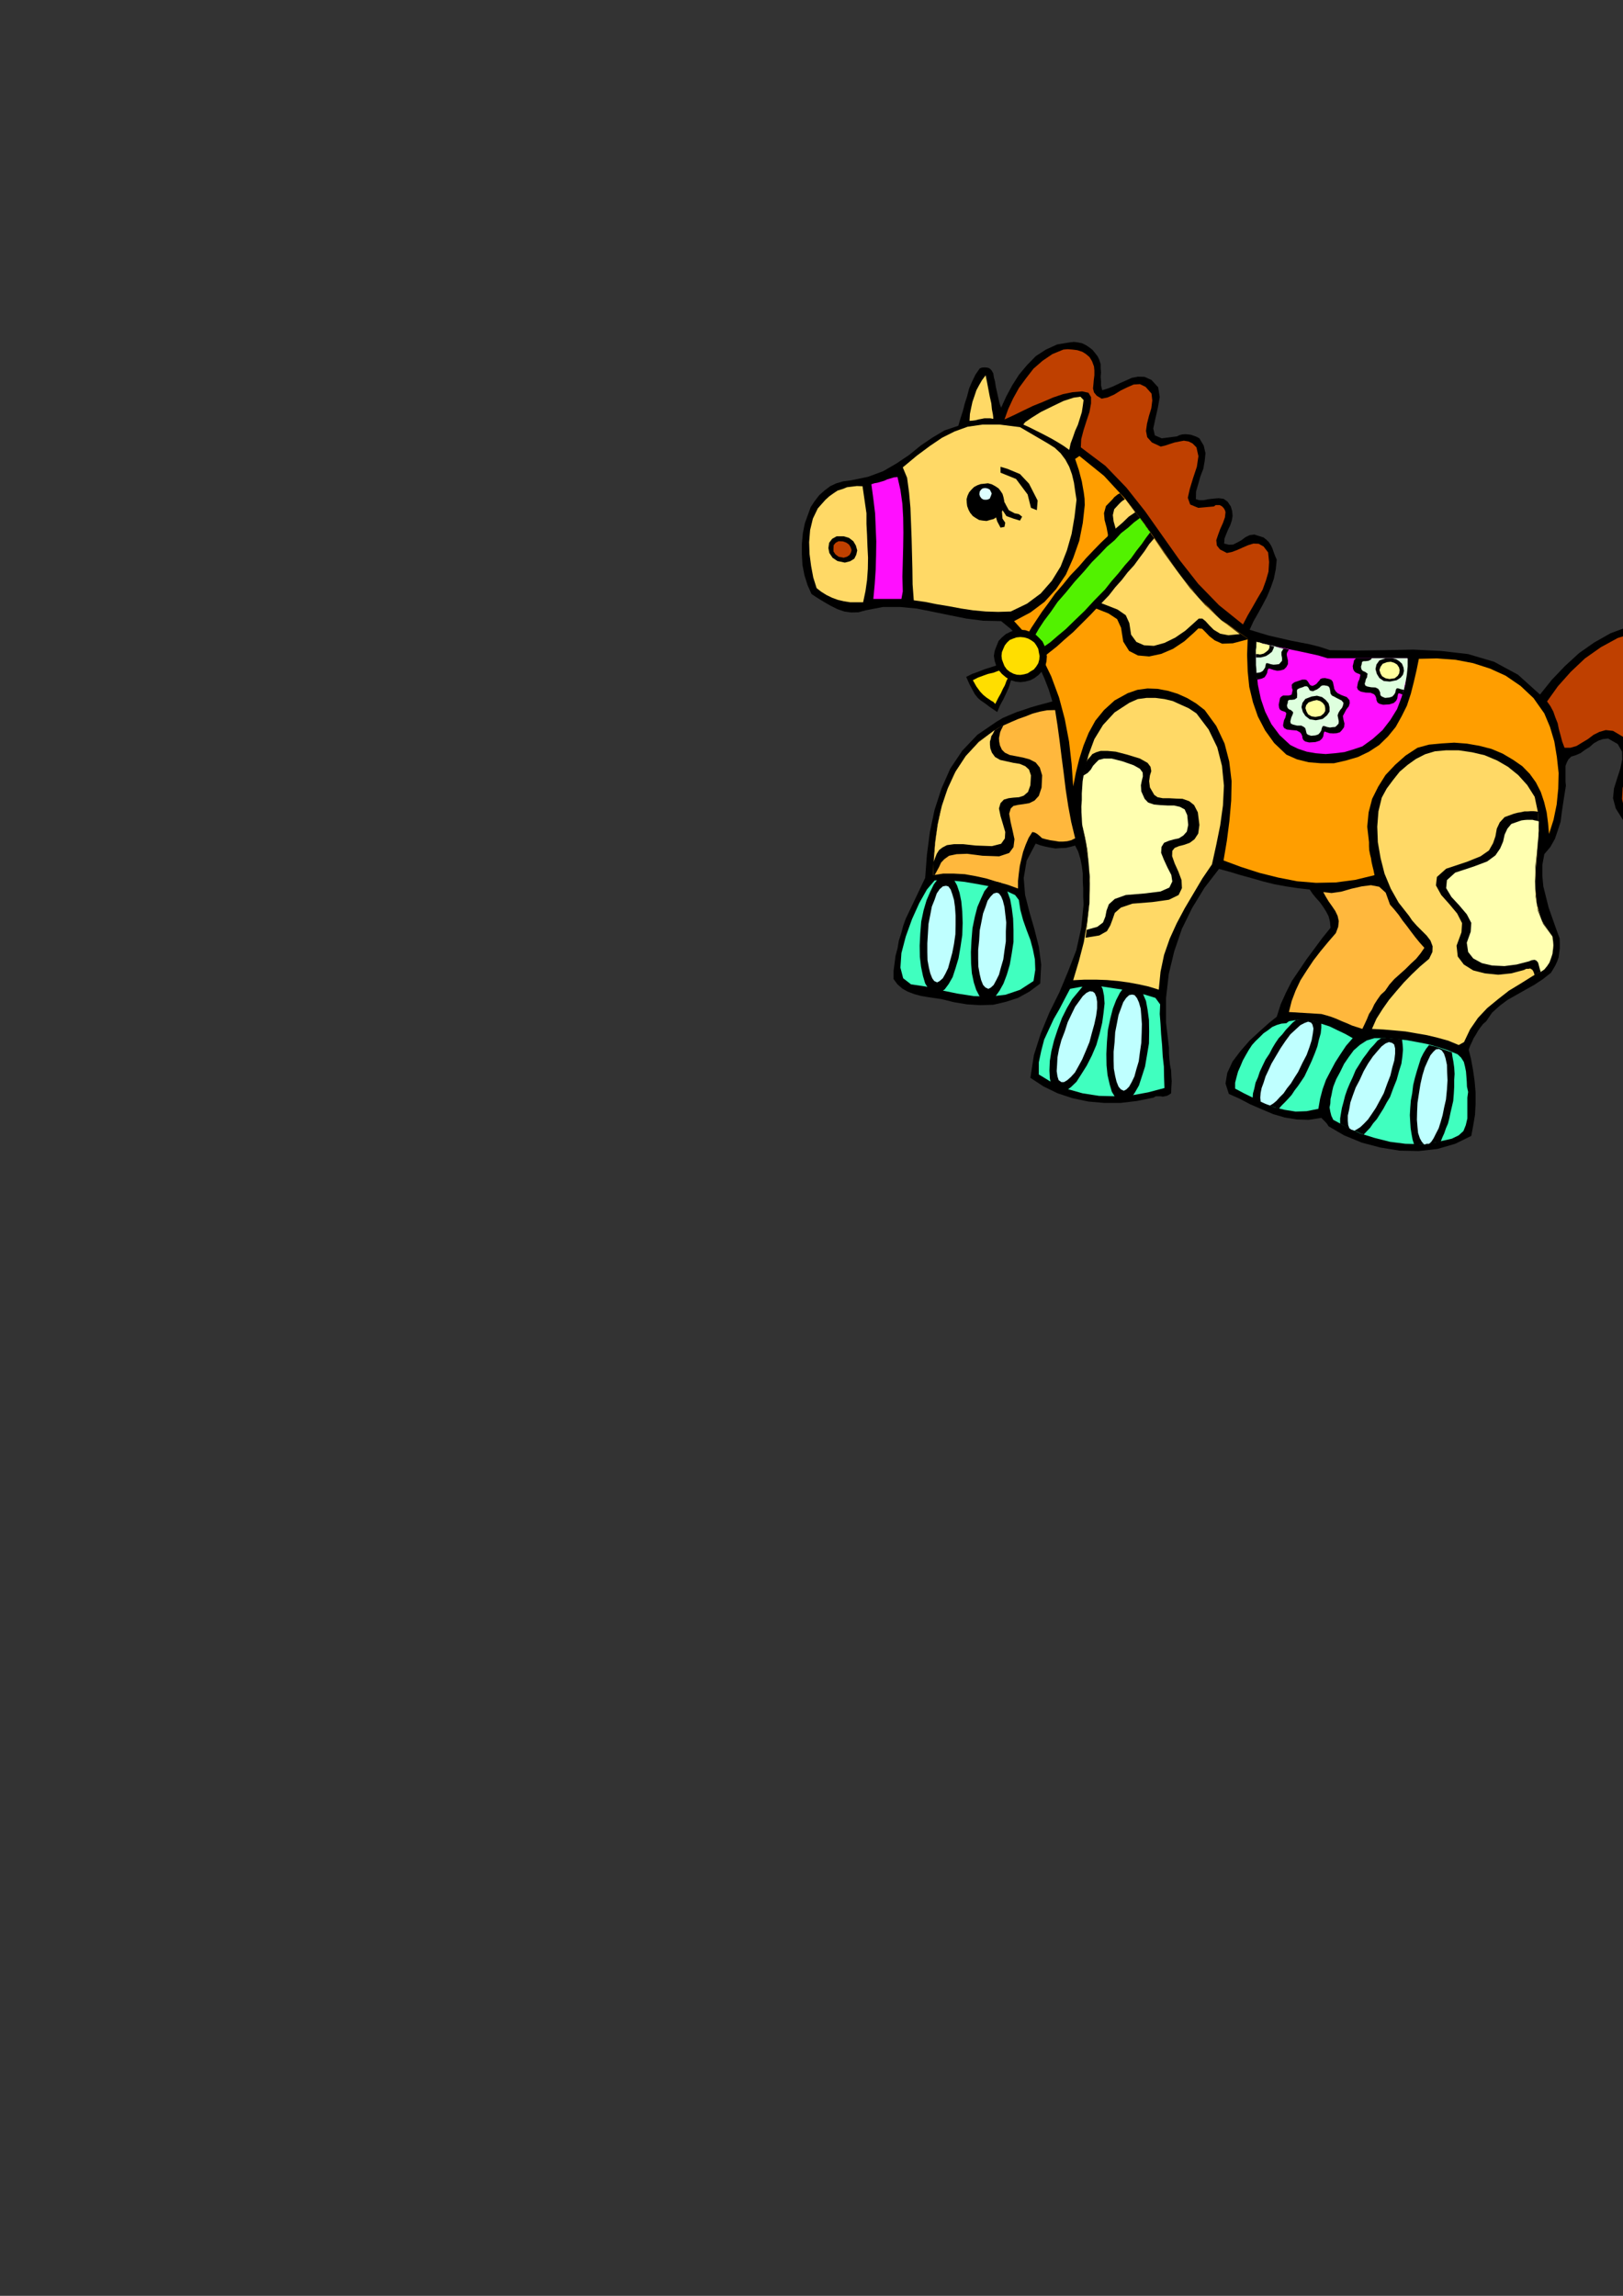 <?xml version="1.0" encoding="utf-8"?>
<!-- Created by UniConvertor 2.0rc4 (https://sk1project.net/) -->
<svg xmlns="http://www.w3.org/2000/svg" height="841.89pt" viewBox="0 0 595.276 841.89" width="595.276pt" version="1.1" xmlns:xlink="http://www.w3.org/1999/xlink" id="0731ca21-f60e-11ea-a95d-dcc15c148e23">

<rect x="0" y="0" width="595.276" height="841.89" fill="#333333" stroke="none"/>

<g>
	<path style="fill:#000000;" d="M 402.614,130.713 L 403.19,131.937 403.694,133.521 403.694,134.961 403.838,136.617 403.694,138.201 403.838,139.785 403.838,141.369 404.27,143.097 406.358,142.449 408.518,141.585 410.75,140.505 412.91,139.569 415.07,138.561 417.374,138.129 419.822,138.201 422.342,139.353 424.79,142.017 425.366,145.617 424.646,149.649 423.71,153.753 422.99,157.137 423.566,159.657 426.086,160.737 431.702,160.017 432.566,159.585 433.646,159.297 434.726,159.225 435.806,159.297 436.814,159.441 437.894,159.801 438.83,160.161 439.91,160.737 441.494,163.401 442.142,166.209 441.854,169.017 441.35,171.897 440.27,174.705 439.478,177.513 438.686,180.249 438.614,183.057 439.838,183.417 441.494,183.417 443.294,183.057 445.238,182.841 446.966,182.697 448.766,182.913 450.206,183.921 451.43,185.721 451.934,187.449 452.078,189.249 451.79,190.905 451.214,192.633 450.494,194.073 449.774,195.801 449.126,197.457 448.982,199.329 450.71,199.761 452.294,199.689 453.734,198.969 455.318,198.105 456.758,197.025 458.342,196.233 460.07,196.017 462.086,196.665 463.454,197.097 464.534,197.961 465.398,198.825 466.19,200.049 466.694,201.129 467.198,202.569 467.702,203.937 468.278,205.233 467.918,208.761 467.198,212.289 466.118,215.385 464.75,218.697 463.166,221.721 461.51,224.745 459.782,227.769 458.342,230.937 461.87,232.017 465.47,233.097 469.286,233.961 473.03,234.825 476.63,235.545 480.374,236.265 484.046,237.201 487.79,238.425 497.726,238.569 508.022,238.425 518.318,238.209 528.614,238.713 538.478,239.865 547.982,242.673 556.766,247.425 564.83,254.697 569.222,249.225 573.974,244.257 579.158,239.505 584.702,235.617 590.678,232.233 597.086,229.857 603.782,228.489 610.91,228.273 614.87,228.777 618.902,229.857 622.79,231.513 626.534,233.745 629.774,236.265 632.942,239.289 635.534,242.673 637.838,246.561 643.382,259.017 646.55,272.265 647.486,285.945 646.622,299.841 643.742,313.449 639.35,326.769 633.806,339.225 627.11,350.745 626.534,351.105 626.03,351.609 625.31,351.825 624.734,352.185 624.014,352.185 623.294,352.329 622.502,352.185 621.926,352.113 620.198,350.025 620.99,341.169 619.622,333.537 616.382,326.769 612.134,320.577 606.878,314.673 601.55,308.841 596.582,302.793 592.622,296.457 591.614,292.713 591.974,289.113 593.126,285.441 594.278,281.913 594.998,278.529 594.926,275.649 593.342,272.841 589.814,270.825 587.87,271.041 586.214,271.617 584.486,272.625 583.046,273.921 581.318,275.001 579.734,276.153 577.934,276.945 576.278,277.449 575.27,278.457 574.694,279.537 574.19,280.833 574.19,282.273 574.19,283.785 574.19,285.225 574.19,286.665 574.334,288.105 573.83,291.273 573.326,294.513 572.822,297.897 572.39,301.353 571.382,304.449 570.302,307.617 568.646,310.569 566.414,313.233 565.694,317.193 565.694,321.225 566.054,325.041 567.062,329.073 567.998,332.817 569.366,336.705 570.662,340.377 572.03,344.121 572.102,345.921 572.102,347.721 571.886,349.305 571.67,351.033 571.166,352.473 570.518,353.913 569.726,355.281 568.862,356.721 565.838,359.097 562.67,361.185 559.43,362.985 556.262,364.785 552.95,366.657 550.07,368.817 547.262,371.337 545.102,374.505 543.878,375.585 542.942,376.809 542.078,378.033 541.358,379.329 540.494,380.697 539.918,381.993 539.198,383.505 538.694,384.945 539.558,388.473 540.278,392.433 540.854,396.465 541.214,400.713 541.214,404.673 540.998,408.777 540.35,412.665 539.63,416.553 533.726,419.433 527.318,421.305 520.406,422.097 513.35,421.953 506.222,420.801 499.454,419.001 492.974,416.337 487.286,413.025 486.71,412.089 486.062,411.369 485.342,410.649 484.622,409.929 480.014,410.649 475.55,410.505 471.158,409.785 466.982,408.561 462.734,406.761 458.558,404.961 454.598,402.873 450.71,401.145 449.486,397.329 450.134,393.441 452.078,389.265 454.958,385.449 458.342,381.561 462.014,378.177 465.398,375.153 468.278,372.849 469.718,368.313 471.662,363.993 473.822,359.745 476.558,355.713 479.222,351.753 482.102,347.865 484.982,343.977 488.006,340.233 487.79,337.929 487.286,335.985 486.35,334.185 485.342,332.601 484.046,330.801 482.678,329.289 481.382,327.705 480.374,326.193 475.91,325.689 471.662,325.041 467.342,324.249 463.31,323.241 459.062,322.017 455.102,320.937 451.07,319.713 447.11,318.633 441.782,325.545 437.246,332.961 433.502,340.593 430.694,348.801 428.678,357.153 427.67,366.009 427.67,375.009 428.75,384.225 428.75,386.241 428.894,388.329 429.11,390.417 429.542,392.577 429.614,394.521 429.758,396.537 429.614,398.769 429.542,400.929 428.678,401.505 427.958,401.865 427.238,402.009 426.446,402.153 425.654,402.009 424.79,402.009 423.926,402.009 423.062,402.513 417.014,403.737 410.966,404.457 405.062,404.457 399.23,403.953 393.398,402.729 387.926,400.929 382.742,398.409 377.918,395.241 379.214,386.889 381.734,378.969 384.902,371.265 388.574,363.849 391.814,356.073 394.766,348.441 396.566,340.233 397.43,331.737 397.286,328.857 397.286,325.905 397.142,323.169 397.142,320.361 396.782,317.553 396.278,315.033 395.486,312.369 394.334,310.065 392.534,310.569 390.878,310.929 388.934,311.001 387.134,311.145 385.046,310.785 383.246,310.425 381.374,309.921 379.862,309.345 376.55,315.609 375.47,321.945 375.974,328.137 377.558,334.401 379.358,340.593 381.014,347.145 381.878,353.697 381.518,360.681 377.558,363.633 373.382,365.937 368.918,367.377 364.31,368.457 359.486,368.601 354.734,368.313 349.91,367.521 345.302,366.369 342.782,366.009 340.334,365.649 337.814,365.217 335.366,364.569 332.918,363.633 330.974,362.553 329.174,360.969 327.734,359.025 327.734,356.073 328.094,353.337 328.454,350.529 329.174,347.865 329.678,344.913 330.542,342.249 331.262,339.513 332.198,336.921 339.326,321.945 339.974,313.449 341.054,305.097 342.782,296.961 345.302,289.185 348.542,281.841 352.934,275.289 358.478,269.457 365.534,264.633 367.838,263.265 370.358,262.185 372.95,261.105 375.614,260.241 378.134,259.377 380.654,258.657 383.318,257.937 385.982,257.217 384.686,252.969 383.102,248.865 381.302,244.833 379.07,241.017 376.55,237.201 373.742,233.817 370.646,230.577 367.19,227.769 360.566,227.625 354.374,226.833 348.326,225.609 342.35,224.385 336.23,223.161 330.182,222.585 323.846,222.585 317.51,223.809 314.846,224.529 312.182,224.601 309.662,224.241 307.142,223.377 304.55,222.081 302.174,220.713 299.726,219.201 297.638,217.833 296.198,214.593 295.046,210.921 294.326,207.177 294.11,203.433 294.11,199.401 294.47,195.513 295.19,191.913 296.414,188.529 297.35,185.937 298.79,183.777 300.446,181.617 302.39,179.889 304.478,178.305 306.782,177.225 309.302,176.505 312.11,176.145 318.374,174.849 323.99,172.761 328.814,169.953 333.422,166.857 337.67,163.401 341.918,160.521 346.382,157.857 351.494,156.129 352.286,153.393 353.15,150.729 353.87,147.921 354.734,145.257 355.454,142.449 356.534,139.929 357.758,137.409 359.342,135.105 360.062,134.817 360.782,134.745 361.43,134.745 362.15,134.817 362.654,134.961 363.23,135.321 363.734,135.897 364.31,136.905 364.526,138.345 364.958,139.929 365.174,141.513 365.534,143.169 365.894,144.753 366.254,146.337 366.614,147.921 367.19,149.505 369.062,145.401 371.222,141.369 373.742,137.409 376.694,133.881 379.934,130.569 383.606,128.193 387.71,126.321 392.462,125.529 393.974,125.385 395.558,125.601 396.926,125.889 398.366,126.609 399.446,127.329 400.67,128.265 401.606,129.417 402.614,130.713 Z" />
	<path style="fill:#bf4000;" d="M 401.246,134.385 L 401.39,135.825 401.39,137.625 401.174,139.353 401.03,141.009 400.886,142.449 401.246,143.889 402.254,145.113 404.054,146.193 406.214,145.761 408.662,144.681 411.11,143.169 413.486,142.017 415.79,141.009 418.094,140.865 420.182,141.873 422.342,144.321 422.63,146.841 422.27,149.721 421.406,152.529 420.686,155.409 420.326,158.001 420.758,160.305 422.486,162.249 425.726,163.761 427.31,163.401 429.038,162.825 430.838,162.249 432.638,161.889 434.222,161.601 435.95,161.889 437.39,162.609 438.83,164.049 439.55,167.289 438.974,171.177 437.606,175.281 436.382,179.313 435.662,182.553 436.526,185.001 439.478,186.225 445.238,185.721 445.886,185.217 446.606,185.217 447.326,185.217 448.046,185.577 448.406,185.865 448.91,186.441 449.27,187.089 449.486,187.809 449.27,189.753 448.55,191.769 447.542,194.001 446.75,196.161 446.102,198.105 446.318,200.049 447.47,201.489 449.99,202.785 451.79,202.425 453.734,201.705 455.822,200.769 457.838,199.905 459.71,199.329 461.654,199.401 463.454,200.409 465.11,202.569 465.47,206.097 465.254,209.625 464.318,212.865 463.094,216.249 461.222,219.417 459.422,222.585 457.622,225.681 455.894,228.993 447.11,221.937 439.478,214.089 432.638,205.377 426.374,196.521 419.966,187.449 413.126,178.809 405.422,170.817 396.422,164.049 396.566,161.025 397.43,157.713 398.51,154.329 399.59,151.089 400.166,147.921 400.166,145.617 399.23,144.033 396.926,143.529 393.398,143.817 389.87,144.537 386.27,145.761 382.598,147.345 378.854,148.857 375.254,150.585 371.726,152.313 368.414,153.825 369.782,150.009 371.582,146.121 373.742,142.233 376.334,138.705 379.07,135.177 382.382,132.297 385.982,129.849 390.014,128.193 391.598,128.049 393.398,128.193 395.126,128.409 396.926,128.985 398.222,129.777 399.59,130.929 400.526,132.441 401.246,134.385 Z" />
	<path style="fill:#ffd966;" d="M 355.598,154.329 L 355.742,151.809 356.174,149.649 356.678,147.345 357.398,145.257 358.118,143.097 359.126,141.225 360.206,139.353 361.502,137.625 362.006,140.073 362.51,142.737 363.014,145.401 363.59,147.921 363.806,150.081 364.166,151.953 364.31,153.105 364.31,153.609 363.23,153.393 362.15,153.393 361.07,153.393 359.99,153.609 358.838,153.825 357.758,154.113 356.678,154.257 355.598,154.329 Z" />
	<path style="fill:#ffd966;" d="M 392.174,164.985 L 390.158,163.545 388.07,162.249 385.982,161.025 383.966,159.945 381.734,158.793 379.574,157.713 377.414,156.633 375.326,155.697 375.974,154.833 378.278,153.249 381.734,151.089 385.982,149.001 390.014,147.057 393.758,145.833 396.278,145.473 397.43,146.697 397.142,148.857 396.782,151.161 396.062,153.465 395.342,155.769 394.334,158.001 393.542,160.305 392.678,162.609 392.174,164.985 Z" />
	<path style="fill:#ffd966;" d="M 384.326,162.609 L 386.846,164.193 389.006,166.209 390.734,168.513 392.174,171.177 393.182,173.985 393.902,177.009 394.334,180.033 394.838,183.273 394.118,189.465 393.038,195.801 391.31,201.849 389.006,207.753 385.766,213.009 381.734,217.617 376.694,221.361 370.718,224.241 366.11,224.385 361.502,224.241 356.894,223.809 352.574,223.161 347.966,222.297 343.574,221.577 339.254,220.713 335.15,220.137 334.718,214.305 334.646,208.761 334.502,203.073 334.358,197.457 334.142,191.769 333.926,186.225 333.422,180.609 332.702,175.209 331.118,171.393 336.302,167.073 341.054,163.545 345.518,160.521 350.126,158.217 354.878,156.489 360.35,155.697 366.614,155.697 374.102,156.633 384.326,162.609 Z" />
	<path style="fill:#ff9e00;" d="M 457.622,234.177 L 457.406,240.153 457.622,246.201 458.198,251.889 459.566,257.577 461.366,262.761 464.03,267.873 467.342,272.481 471.806,276.729 475.694,278.457 480.014,279.537 484.55,279.897 489.23,279.897 493.694,278.889 498.086,277.593 502.118,275.649 505.862,273.201 509.102,270.033 511.91,266.577 514.07,262.689 516.014,258.801 517.454,254.409 518.534,250.161 519.542,245.841 520.406,241.593 527.03,241.449 533.87,241.953 540.278,243.177 546.542,245.193 552.23,247.785 557.702,251.529 562.454,255.993 566.414,261.609 568.502,266.577 570.086,271.905 571.022,277.593 571.67,283.497 571.526,289.185 570.95,295.017 569.798,300.633 568.142,305.817 567.782,301.785 567.278,297.897 566.342,294.081 565.118,290.409 563.318,286.881 561.086,283.785 558.35,280.977 555.038,278.673 551.15,276.369 547.046,274.641 542.582,273.489 538.046,272.697 533.366,272.337 528.758,272.625 524.15,273.057 519.902,274.209 515.51,277.089 511.694,280.473 508.166,284.217 505.502,288.465 503.27,292.929 501.974,297.897 501.47,303.153 502.118,308.841 502.118,310.281 502.19,311.721 502.478,313.233 502.838,314.673 503.054,316.113 503.414,317.697 503.774,319.137 504.134,320.937 497.006,322.665 489.878,323.601 482.678,323.745 475.766,323.169 468.782,321.801 461.87,320.073 455.174,317.913 448.766,315.537 449.99,308.265 450.926,300.993 451.574,293.577 451.718,286.449 450.854,279.249 449.126,272.625 446.102,266.217 441.854,260.385 438.686,257.937 435.446,255.993 431.918,254.409 428.39,253.329 424.574,252.609 420.902,252.465 417.158,252.969 413.63,254.193 408.806,256.857 404.918,260.385 401.75,264.273 399.302,268.737 397.43,273.345 395.846,278.313 394.622,283.281 393.614,288.393 393.038,280.113 392.102,271.905 390.518,263.625 388.43,255.777 385.55,248.001 382.022,240.729 377.414,233.817 371.942,227.769 377.918,224.601 383.102,220.713 387.35,216.033 390.95,210.705 393.614,204.657 395.846,198.321 397.142,191.769 397.862,185.217 397.79,182.841 397.502,180.609 397.142,178.593 396.782,176.505 396.206,174.345 395.702,172.401 394.982,170.241 394.334,168.297 395.918,167.217 404.918,174.489 412.694,182.913 419.606,191.913 426.23,201.345 432.638,210.561 439.91,219.417 447.902,227.265 457.622,234.177 Z" />
	<path style="fill:#000000;" d="M 410.75,180.897 L 410.03,181.257 409.382,181.761 408.662,182.337 408.086,183.057 405.638,185.577 404.918,188.169 405.134,190.689 405.854,193.353 406.358,196.017 406.142,199.185 404.558,202.569 401.03,206.601 395.342,212.361 393.614,216.609 394.838,219.561 398.222,221.721 402.398,223.305 406.574,224.961 409.742,227.049 411.182,230.217 411.974,235.257 414.134,238.713 417.374,240.369 421.478,240.729 425.87,239.793 430.262,237.921 434.366,235.185 437.894,232.017 439.55,230.433 440.918,230.577 441.998,231.657 443.582,233.313 445.526,234.825 448.262,236.049 452.15,235.905 457.622,234.465 457.622,234.321 457.622,234.177 449.846,228.849 443.222,222.945 437.174,216.249 431.846,209.337 426.59,202.065 421.478,194.793 416.294,187.665 410.75,180.897 Z" />
	<path style="fill:#ffd966;" d="M 412.694,183.057 L 412.046,183.417 411.542,183.777 411.11,184.137 410.462,184.785 408.662,186.729 408.158,188.889 408.446,191.193 409.166,193.713 409.382,196.377 409.022,199.545 407.366,202.929 404.054,206.817 398.942,212.145 397.502,216.033 398.87,218.553 402.038,220.497 405.854,221.937 409.886,223.521 412.91,225.609 414.206,228.489 414.854,232.737 416.798,235.401 419.606,236.625 423.206,236.841 427.094,235.761 431.054,233.817 434.726,231.297 438.11,228.273 439.694,226.833 440.99,226.833 442.142,227.769 443.582,229.353 445.166,230.937 447.542,232.377 450.566,232.953 454.742,232.521 447.902,227.409 441.998,221.865 436.526,215.745 431.702,209.337 426.878,202.713 422.342,196.017 417.518,189.393 412.694,183.057 Z" />
	<path style="fill:#000000;" d="M 416.438,187.809 L 413.99,189.465 411.686,191.697 409.166,193.857 406.574,196.377 403.838,198.969 401.174,201.705 398.366,204.657 395.702,207.753 392.534,211.065 389.798,214.449 386.99,217.689 384.542,221.145 382.238,224.241 380.222,227.265 378.278,230.217 376.694,232.953 377.414,233.961 378.134,234.897 378.854,235.905 379.718,236.985 380.294,238.065 381.014,239.145 381.662,240.225 382.238,241.377 384.83,239.289 387.566,237.129 390.518,234.465 393.614,231.801 396.782,228.633 400.094,225.321 403.334,221.865 406.718,218.337 409.022,215.385 411.47,212.649 413.63,209.841 415.934,207.321 417.878,204.657 419.822,202.065 421.478,199.545 423.35,197.385 422.342,196.017 421.622,194.793 420.686,193.569 419.966,192.417 418.958,191.193 418.094,189.969 417.302,188.889 416.438,187.809 Z" />
	<path style="fill:#52f200;" d="M 418.094,189.969 L 415.934,191.553 413.774,193.497 411.182,195.513 408.806,198.105 405.998,200.481 403.19,203.433 400.454,206.169 397.646,209.481 394.118,213.369 390.95,217.257 387.926,220.713 385.406,224.385 382.958,227.625 381.014,230.577 379.574,233.097 378.638,235.401 379.07,236.121 379.718,236.841 380.222,237.705 380.798,238.713 382.598,237.345 385.19,235.545 387.854,233.241 390.95,230.649 394.118,227.553 397.79,224.025 401.39,220.137 405.278,216.177 407.726,213.081 410.246,210.201 412.55,207.321 414.854,204.729 416.798,201.993 418.742,199.545 420.326,197.241 421.91,195.153 421.262,194.433 420.902,193.857 420.326,193.137 419.966,192.489 418.958,191.193 418.094,189.969 Z" />
	<path style="fill:#ff0fff;" d="M 329.174,174.921 L 330.254,179.673 330.974,184.785 331.262,189.825 331.334,195.297 331.262,200.625 331.118,206.097 330.974,211.425 331.118,216.897 330.614,219.633 320.318,219.633 320.822,214.233 321.182,208.905 321.326,203.649 321.398,198.537 321.182,193.353 320.966,188.241 320.318,182.913 319.598,177.585 320.678,177.225 321.902,177.009 323.126,176.649 324.35,176.289 325.43,175.785 326.654,175.425 327.878,175.065 329.174,174.921 Z" />
	<path style="fill:#ffd966;" d="M 317.798,188.241 L 317.798,192.129 318.014,196.233 318.158,200.265 318.374,204.513 318.302,208.617 318.014,212.721 317.438,216.753 316.574,220.857 314.126,220.857 311.822,220.857 309.518,220.497 307.358,219.993 305.198,219.201 303.11,218.193 301.166,216.969 299.51,215.673 298.286,211.785 297.494,207.537 296.918,203.145 296.774,198.825 297.134,194.361 298.142,190.185 299.942,186.441 302.75,183.273 304.19,181.977 305.702,180.897 307.214,179.889 309.086,179.313 310.67,178.665 312.47,178.449 314.27,178.233 316.358,178.305 317.798,188.241 Z" />
	<path style="fill:#bf4000;" d="M 635.246,247.281 L 640.718,259.665 643.958,272.697 644.966,286.089 644.102,299.625 641.294,312.945 637.046,325.905 631.358,338.145 624.734,349.521 623.87,349.521 623.294,349.305 622.79,348.945 622.646,348.369 623.294,340.233 621.926,332.817 618.902,326.049 614.87,319.857 610.046,313.953 604.934,308.265 599.966,302.505 595.79,296.961 594.926,292.929 595.142,288.969 596.15,284.865 597.23,280.833 597.662,276.945 597.302,273.489 595.502,270.321 591.614,268.017 588.95,267.729 586.646,268.377 584.486,269.457 582.398,271.041 580.238,272.337 578.222,273.561 575.99,274.209 573.83,274.209 572.966,271.905 572.39,269.673 571.742,267.369 571.31,265.209 570.446,263.049 569.726,260.961 568.646,258.945 567.422,257.217 571.382,251.673 576.134,246.345 581.318,241.449 587.15,237.345 593.342,233.961 600.11,231.873 607.022,231.081 614.51,232.017 617.678,232.521 620.702,233.601 623.654,235.185 626.534,237.129 628.982,239.145 631.358,241.737 633.446,244.401 635.246,247.281 Z" />
	<path style="fill:#ff0fff;" d="M 486.854,241.377 L 516.302,241.377 516.014,246.201 515.438,251.025 514.07,255.633 512.414,260.025 509.966,263.985 507.086,267.729 503.558,270.897 499.67,273.705 496.43,274.785 493.118,275.793 489.59,276.225 486.206,276.513 482.606,276.225 479.294,275.649 476.054,274.569 473.246,273.201 469.358,269.601 466.334,265.569 464.03,260.961 462.446,256.281 461.366,251.169 460.862,245.985 460.646,240.585 460.862,235.401 463.886,236.121 467.198,236.985 470.438,237.561 473.822,238.281 476.99,238.929 480.302,239.649 483.542,240.369 486.854,241.377 Z" />
	<path style="fill:#000000;" d="M 472.742,238.209 L 472.382,238.785 472.022,239.433 471.95,240.009 472.022,240.585 472.382,242.169 472.382,243.537 471.806,244.617 470.942,245.481 469.718,245.841 468.494,245.985 467.198,245.697 466.118,245.337 465.398,245.121 465.038,245.481 464.894,245.985 464.75,246.777 464.39,247.497 463.814,248.361 462.734,248.865 461.15,249.225 460.862,247.497 460.79,245.841 460.646,244.113 460.646,242.457 460.646,240.585 460.646,238.929 460.79,237.129 460.862,235.401 462.374,235.761 463.814,236.121 465.254,236.481 466.838,236.985 468.278,237.201 469.718,237.561 471.158,237.849 472.742,238.209 Z" />
	<path style="fill:#deffde;" d="M 470.726,237.921 L 470.006,239.073 470.006,240.153 470.222,241.233 470.222,242.313 469.718,242.889 469.142,243.537 468.062,243.681 467.054,243.753 465.974,243.537 465.11,243.249 464.534,243.177 464.318,243.393 464.174,244.041 464.03,244.761 463.67,245.337 463.166,246.057 462.23,246.561 460.862,246.777 460.79,245.337 460.646,243.897 460.646,242.457 460.646,241.089 460.646,239.649 460.646,238.209 460.79,236.769 460.862,235.401 462.014,235.617 463.166,236.049 464.39,236.265 465.758,236.625 466.982,236.841 468.134,237.201 469.358,237.561 470.726,237.921 Z" />
	<path style="fill:#000000;" d="M 460.646,241.089 L 461.51,241.089 462.446,241.089 463.31,240.873 464.318,240.585 464.894,240.225 465.47,239.865 465.974,239.433 466.478,239.073 466.982,238.065 467.342,237.129 466.334,236.841 465.614,236.625 464.678,236.409 463.886,236.265 463.094,236.049 462.374,235.761 461.654,235.545 460.862,235.401 460.79,236.049 460.79,236.769 460.79,237.489 460.79,238.209 460.646,238.929 460.646,239.649 460.646,240.369 460.646,241.089 Z" />
	<path style="fill:#ffff9e;" d="M 460.646,239.865 L 461.366,239.865 462.086,240.009 462.806,239.865 463.526,239.649 464.534,238.929 465.254,238.281 465.614,237.489 465.614,236.625 464.318,236.265 463.166,236.049 462.014,235.617 460.862,235.401 460.79,236.481 460.79,237.561 460.646,238.713 460.646,239.865 Z" />
	<path style="fill:#000000;" d="M 514.43,254.697 L 514.07,254.553 513.71,254.409 512.99,254.193 512.774,254.553 512.63,255.129 512.486,256.137 512.054,257.001 511.19,257.793 509.606,258.297 507.302,258.441 505.934,258.081 505.214,257.577 504.854,256.713 504.782,255.993 504.422,255.129 503.918,254.553 502.694,254.049 500.894,253.977 499.094,253.617 498.086,252.969 497.726,252.105 497.87,251.313 498.086,250.161 498.59,249.081 498.806,248.145 498.95,247.497 498.59,247.137 498.23,247.065 497.582,246.777 497.15,246.561 496.646,246.057 496.286,245.337 496.142,244.257 496.502,242.817 496.646,242.097 497.006,241.737 497.366,241.377 497.942,241.377 516.302,241.377 516.302,242.889 516.302,244.617 516.014,246.345 515.87,248.145 515.51,249.729 515.15,251.385 514.79,252.969 514.43,254.697 Z" />
	<path style="fill:#deffde;" d="M 502.91,241.809 L 503.054,241.449 503.198,241.377 516.014,241.377 516.158,241.377 516.302,241.593 516.302,242.889 516.302,244.401 516.158,245.841 516.014,247.281 515.798,248.649 515.51,250.089 515.15,251.529 514.934,252.969 513.854,252.753 512.99,252.465 512.414,252.393 512.126,252.609 511.91,253.185 511.766,253.977 511.334,254.697 510.686,255.417 509.606,255.777 508.022,255.921 506.942,255.489 506.438,255.129 506.222,254.553 506.222,253.977 505.862,253.185 505.502,252.609 504.494,252.105 502.91,252.033 501.47,251.745 500.75,251.385 500.534,250.665 500.75,250.089 500.966,249.081 501.398,248.361 501.47,247.641 501.614,247.065 500.75,246.417 499.886,246.057 499.526,245.697 499.31,245.337 499.166,244.473 499.454,243.537 499.526,242.817 499.886,242.529 500.246,242.457 500.894,242.457 501.974,242.313 502.91,241.809 Z" />
	<path style="fill:#000000;" d="M 508.238,241.377 L 505.934,242.169 504.854,243.681 504.494,245.337 504.998,247.137 505.934,248.649 507.518,249.729 509.75,249.945 512.27,249.441 513.71,248.505 514.574,247.425 514.934,246.057 514.79,244.833 514.214,243.393 513.206,242.457 512.054,241.737 510.542,241.377 508.742,241.377 508.526,241.377 508.238,241.377 Z" />
	<path style="fill:#ffff9e;" d="M 508.742,242.817 L 507.158,243.393 506.366,244.473 505.934,245.697 506.366,247.065 506.942,248.001 508.166,248.721 509.606,249.009 511.55,248.721 512.63,247.857 513.206,246.921 513.35,245.697 513.134,244.761 512.414,243.681 511.334,243.033 510.11,242.673 508.742,242.817 Z" />
	<path style="fill:#ffd966;" d="M 438.83,261.609 L 443.294,267.513 446.462,274.065 448.19,280.833 448.91,288.105 448.55,295.377 447.542,302.649 446.102,309.777 444.518,316.977 440.99,322.161 437.75,327.633 434.51,333.105 431.558,338.649 429.038,344.193 426.95,350.169 425.654,356.361 425.006,362.913 421.262,361.761 417.662,360.969 413.774,360.249 410.03,359.745 405.998,359.385 402.038,359.241 397.79,359.241 393.614,359.457 395.702,352.473 397.502,345.561 398.726,338.433 399.59,331.233 399.734,323.961 399.302,316.689 398.366,309.417 396.926,302.433 396.638,295.881 396.926,289.473 397.646,282.921 399.23,276.873 401.39,271.041 404.558,265.857 408.806,261.249 414.206,257.721 417.302,256.353 420.542,255.921 423.782,255.921 427.094,256.353 430.118,257.073 433.142,258.441 436.022,259.737 438.83,261.609 Z" />
	<path style="fill:#000000;" d="M 423.35,291.489 L 421.766,288.753 421.478,286.449 421.766,284.361 422.27,282.777 421.982,281.193 420.902,279.753 418.094,278.169 413.414,276.729 409.238,275.649 406.142,275.361 403.694,275.361 402.038,275.865 400.67,276.513 399.806,277.593 398.942,278.529 398.366,279.609 397.646,282.201 397.286,284.937 396.926,287.889 396.782,290.769 396.566,293.721 396.638,296.601 396.638,299.481 396.926,302.433 398.006,307.473 398.87,312.585 399.302,317.769 399.734,323.169 399.734,328.209 399.446,333.465 398.87,338.649 398.15,343.833 398.222,343.833 398.366,343.833 403.19,343.041 405.998,341.457 407.222,339.369 408.086,337.065 408.878,334.761 411.11,332.817 415.358,331.377 422.63,330.801 428.75,329.937 432.278,328.209 433.502,325.689 433.358,322.737 432.206,319.641 430.838,316.617 429.902,313.953 429.974,312.009 430.838,310.929 432.422,310.281 434.366,309.777 436.382,309.057 438.11,307.761 439.478,305.673 439.91,302.505 439.334,297.897 437.966,295.233 436.166,293.793 433.718,292.929 431.342,292.857 428.75,292.713 426.446,292.713 424.574,292.353 423.35,291.489 Z" />
	<path style="fill:#ffffb0;" d="M 419.822,292.929 L 418.598,290.193 418.454,287.961 418.814,286.161 419.174,284.721 419.102,283.281 418.094,281.913 415.79,280.617 411.686,279.177 407.726,278.169 404.918,278.169 402.974,278.673 401.894,279.753 400.886,280.833 400.094,282.201 398.942,283.425 397.43,284.361 397.07,286.521 396.926,288.753 396.782,291.057 396.782,293.361 396.638,295.521 396.638,297.825 396.782,300.129 396.926,302.433 398.006,307.113 398.87,311.865 399.302,316.689 399.734,321.657 399.734,326.409 399.59,331.233 399.086,336.129 398.582,340.953 402.47,339.873 404.558,338.289 405.422,336.129 405.854,333.897 406.718,331.593 408.878,329.649 412.91,328.209 419.822,327.633 425.654,326.913 428.894,325.473 429.974,323.241 429.614,320.865 428.174,318.057 426.878,315.249 425.87,312.729 426.014,310.569 426.95,309.057 428.678,308.337 430.478,307.833 432.422,307.401 434.006,306.393 435.302,304.953 435.806,302.505 435.446,298.905 434.51,296.817 432.782,295.881 430.622,295.377 428.174,295.377 425.51,295.233 423.206,295.017 421.118,294.297 419.822,292.929 Z" />
	<path style="fill:#ffb83d;" d="M 386.99,260.385 L 387.854,265.929 388.646,271.761 389.366,277.593 390.158,283.641 390.878,289.545 391.814,295.665 392.894,301.425 394.334,307.401 392.894,308.121 391.454,308.481 389.87,308.625 388.43,308.625 386.702,308.337 385.19,308.121 383.606,307.761 382.238,307.401 381.302,306.537 380.438,305.817 379.574,305.313 378.638,305.097 377.27,307.257 376.19,309.777 375.254,312.369 374.606,315.033 374.03,317.553 373.67,320.361 373.382,323.025 373.382,325.833 369.638,324.465 365.75,323.385 361.79,322.161 357.902,321.297 353.87,320.577 349.91,320.361 345.878,320.361 342.278,320.937 342.494,313.449 343.358,305.961 344.654,298.329 346.958,291.057 349.91,284.001 354.014,277.593 359.198,271.761 366.038,267.009 368.414,265.857 371.006,264.705 373.526,263.625 376.19,262.689 378.71,261.681 381.374,260.961 384.038,260.457 386.99,260.385 Z" />
	<path style="fill:#000000;" d="M 367.478,274.929 L 366.758,273.345 366.47,271.905 366.398,270.681 366.614,269.601 366.83,268.521 367.19,267.657 367.622,266.793 367.982,266.073 366.83,266.577 366.038,267.009 359.198,271.761 354.014,277.593 349.91,284.001 346.958,291.057 344.654,298.329 343.358,305.961 342.494,313.449 342.278,320.937 342.494,320.937 342.782,320.937 343.574,319.497 344.438,317.913 345.158,316.329 346.382,315.033 348.11,313.809 350.846,313.233 354.734,313.089 360.35,313.809 366.47,314.025 370.142,312.801 371.726,310.641 372.086,307.761 371.366,304.449 370.646,301.353 370.142,298.401 370.718,296.457 371.726,295.521 373.382,295.161 375.47,294.873 377.558,294.513 379.43,293.577 381.014,291.849 382.022,288.825 382.238,284.361 381.374,281.481 379.862,279.609 377.63,278.457 375.254,277.809 372.662,277.305 370.358,276.873 368.558,276.009 367.478,274.929 Z" />
	<path style="fill:#ffd966;" d="M 363.806,276.009 L 363.23,274.425 363.086,273.057 363.086,271.905 363.374,271.041 363.59,269.961 364.094,269.241 364.454,268.521 364.814,267.729 358.982,272.121 354.23,277.233 350.486,282.921 347.606,289.113 345.446,295.521 343.934,302.289 342.998,309.057 342.494,315.969 342.998,314.529 343.574,313.089 344.438,311.721 345.662,310.785 347.318,309.921 349.91,309.561 353.294,309.561 357.902,310.065 363.806,310.281 367.19,309.417 368.558,307.473 368.702,305.097 367.838,302.145 366.974,299.265 366.398,296.457 366.974,294.513 368.198,293.217 369.926,292.713 371.726,292.497 373.742,292.353 375.47,291.777 377.054,290.409 377.918,287.961 378.134,284.361 377.414,282.201 376.046,280.977 374.03,280.113 371.726,279.753 369.134,279.177 366.83,278.673 364.958,277.593 363.806,276.009 Z" />
	<path style="fill:#ffd966;" d="M 562.886,292.209 L 564.11,298.041 564.398,304.593 563.894,311.289 563.39,318.273 563.03,324.969 563.678,331.593 565.478,337.641 569.366,343.401 569.582,344.913 569.726,346.641 569.582,348.225 569.366,349.881 568.862,351.393 568.286,352.977 567.422,354.273 566.414,355.497 562.094,357.945 557.846,360.609 553.454,363.273 549.494,366.369 545.462,369.681 542.078,373.281 539.198,377.457 536.966,382.137 535.022,383.217 531.206,381.633 527.318,380.553 523.43,379.617 519.686,378.969 515.51,378.249 511.55,377.889 507.446,377.529 503.198,377.313 504.854,373.569 507.086,370.041 509.462,366.657 512.126,363.489 514.934,360.249 517.814,357.297 520.838,354.417 524.15,351.609 525.374,349.089 525.446,347.001 524.654,344.913 523.286,343.113 521.486,341.313 519.686,339.513 517.958,337.569 516.734,335.769 512.99,331.017 510.11,325.905 507.806,320.361 506.366,314.673 505.358,308.841 505.142,303.153 505.574,297.537 506.798,292.497 508.598,289.185 510.902,286.089 513.35,282.993 516.302,280.473 519.326,278.313 522.71,276.585 526.31,275.505 530.342,275.145 535.022,275.145 539.918,275.865 544.526,276.945 549.134,278.889 553.094,281.193 556.838,284.217 560.15,287.889 562.886,292.209 Z" />
	<path style="fill:#000000;" d="M 564.11,297.681 L 563.318,297.537 562.454,297.465 561.374,297.465 560.366,297.537 559.142,297.537 557.918,297.825 556.622,298.041 555.254,298.401 551.87,299.625 550.07,301.569 548.99,303.873 548.486,306.681 547.622,309.201 546.11,311.865 543.014,314.025 538.19,315.969 530.414,318.561 527.03,321.585 526.67,324.681 528.614,328.209 531.566,331.521 534.446,334.977 536.246,338.505 536.03,341.889 534.23,346.785 534.662,350.745 536.894,353.697 540.35,355.857 544.598,356.937 549.494,357.441 554.318,356.937 558.926,355.713 559.79,355.281 560.582,355.281 561.23,355.137 561.806,355.497 562.094,355.713 562.454,356.361 562.67,356.937 562.886,357.801 563.75,357.081 564.614,356.577 565.478,356.001 566.414,355.497 567.422,354.273 568.286,352.977 568.862,351.393 569.366,349.881 569.582,348.225 569.726,346.641 569.582,344.913 569.366,343.401 565.838,338.289 563.894,332.961 563.03,327.129 563.174,321.297 563.534,315.105 564.11,309.057 564.398,303.297 564.11,297.681 Z" />
	<path style="fill:#ffffb0;" d="M 564.398,301.209 L 563.678,300.993 562.886,300.849 562.094,300.633 561.23,300.633 560.15,300.633 559.142,300.705 558.062,300.849 556.982,301.209 554.318,302.145 552.878,303.873 551.87,306.033 551.294,308.625 550.214,311.145 548.486,313.665 545.462,315.897 540.71,317.697 533.726,320.001 530.702,322.737 530.414,325.689 532.358,328.929 535.166,331.953 537.974,335.265 539.63,338.433 539.414,341.673 537.974,345.705 538.478,349.089 540.35,351.465 543.518,353.193 547.262,354.057 551.798,354.273 556.262,353.697 560.726,352.545 561.806,352.113 562.814,351.969 563.39,352.185 564.038,352.833 564.254,353.409 564.47,354.273 564.758,355.353 565.118,356.433 565.694,356.001 566.414,355.497 567.422,354.273 568.286,352.977 568.862,351.393 569.366,349.881 569.582,348.225 569.726,346.641 569.582,344.913 569.366,343.401 565.982,338.793 564.038,333.897 563.174,328.569 563.03,323.241 563.174,317.553 563.75,312.009 564.254,306.537 564.398,301.209 Z" />
	<path style="fill:#40ffbf;" d="M 379.07,359.745 L 374.102,362.985 368.774,364.785 363.014,365.433 357.182,365.289 351.134,364.353 345.158,363.129 339.47,361.761 334.142,360.969 331.262,358.737 330.254,354.849 330.614,349.521 332.198,343.473 334.502,337.065 337.166,331.161 339.974,326.193 342.782,322.881 344.798,322.665 348.83,322.881 353.798,323.385 359.198,324.321 364.526,325.329 369.134,326.769 372.302,328.209 373.67,330.009 374.246,333.681 375.254,337.425 376.55,341.097 377.918,344.697 378.854,348.225 379.574,351.825 379.718,355.641 379.07,359.745 Z" />
	<path style="fill:#ffb83d;" d="M 509.822,331.737 L 511.406,333.537 512.99,335.481 514.43,337.569 516.014,339.585 517.454,341.529 519.038,343.617 520.622,345.561 522.422,347.577 520.982,349.665 519.398,351.609 517.454,353.409 515.51,355.353 513.494,357.153 511.406,359.025 509.606,361.041 508.022,363.345 506.438,364.785 505.214,366.513 504.062,368.313 503.198,370.185 502.118,371.841 501.398,373.641 500.534,375.513 499.67,377.313 497.726,376.665 495.926,376.089 493.982,375.225 492.182,374.505 490.238,373.641 488.366,372.921 486.494,372.345 484.622,371.841 472.742,371.121 473.75,367.089 475.19,363.273 476.99,359.457 479.294,355.857 481.742,352.185 484.406,348.729 487.214,345.345 489.95,342.177 490.814,339.873 491.03,337.785 490.598,335.841 489.734,334.041 488.51,332.241 487.286,330.513 486.206,328.713 485.342,327.129 488.366,327.489 491.894,326.985 495.638,325.905 499.454,325.041 502.838,324.609 505.862,325.185 508.238,327.345 509.822,331.737 Z" />
	<path style="fill:#40ffbf;" d="M 423.782,365.937 L 425.51,368.313 425.366,371.841 425.654,375.585 425.87,379.329 426.23,383.361 426.446,387.249 426.878,391.137 426.95,395.025 427.094,398.985 421.118,400.569 415.214,401.649 409.166,402.009 403.118,401.865 397.07,400.929 391.454,399.345 385.982,397.041 381.014,394.017 381.014,389.553 381.878,385.449 382.958,381.273 384.686,377.529 386.486,373.641 388.574,370.041 390.518,366.297 392.462,362.625 396.278,361.905 400.31,361.689 404.27,361.761 408.446,362.409 412.334,362.985 416.294,363.849 420.038,364.785 423.782,365.937 Z" />
	<path style="fill:#40ffbf;" d="M 496.142,380.697 L 493.694,383.505 491.678,386.529 489.734,389.553 488.006,392.793 486.35,395.961 485.126,399.345 484.19,402.873 483.542,406.617 479.222,407.481 475.19,407.625 471.158,406.977 467.414,406.041 463.526,404.457 459.926,402.729 456.254,400.929 453.014,399.201 453.014,397.041 453.518,395.025 454.094,392.937 454.958,390.993 455.822,388.905 456.902,386.961 457.982,385.089 459.206,383.217 460.502,381.777 462.014,380.337 463.454,378.897 465.038,377.817 466.622,376.593 468.278,375.873 470.006,375.369 471.806,375.225 472.742,374.505 475.766,374.001 478.934,374.145 481.958,374.505 484.982,375.513 487.79,376.449 490.598,377.817 493.334,379.113 496.142,380.697 Z" />
	<path style="fill:#000000;" d="M 484.622,375.225 L 484.622,376.953 484.406,378.969 483.758,381.201 483.182,383.721 482.246,386.241 481.094,389.049 479.798,391.857 478.43,394.737 477.278,396.465 476.054,398.265 474.83,399.849 473.75,401.505 472.526,402.873 471.302,404.169 470.078,405.393 468.998,406.617 467.702,406.113 466.622,405.753 465.254,405.321 464.174,404.817 462.95,404.169 461.726,403.737 460.502,403.233 459.422,402.729 459.566,400.929 460.07,399.129 460.502,397.041 461.366,395.097 462.086,392.937 463.094,390.777 464.174,388.545 465.614,386.385 466.694,384.297 467.774,382.497 468.998,380.697 470.366,379.257 471.59,377.673 472.886,376.305 474.11,375.009 475.406,374.001 476.558,373.929 477.638,373.929 478.79,373.929 480.014,374.145 481.094,374.289 482.246,374.505 483.398,374.865 484.622,375.225 Z" />
	<path style="fill:#bfffff;" d="M 480.878,375.009 L 481.382,375.729 481.742,377.169 481.526,378.969 481.094,381.417 480.302,383.937 479.222,386.889 477.71,389.769 476.126,393.081 474.83,395.097 473.462,397.329 472.022,399.129 470.798,400.929 469.358,402.369 468.134,403.737 466.982,404.673 465.83,405.393 464.75,405.033 463.886,404.673 463.094,404.313 462.374,403.953 462.23,402.513 462.374,400.785 462.734,398.985 463.454,397.041 464.174,394.737 465.254,392.433 466.334,390.057 467.774,387.609 469.646,384.441 471.446,381.777 473.246,379.329 475.19,377.529 476.918,375.945 478.43,375.153 479.798,374.649 480.878,375.009 Z" />
	<path style="fill:#40ffbf;" d="M 534.59,386.601 L 535.886,387.825 536.894,389.409 537.326,391.137 537.686,392.937 537.83,394.737 537.974,396.681 538.046,398.481 538.478,400.425 538.19,402.513 538.19,404.961 538.19,407.481 538.19,410.145 537.614,412.593 536.75,414.753 535.022,416.337 532.502,417.561 526.814,418.857 521.27,419.577 515.438,419.433 509.822,418.713 504.134,417.273 498.806,415.617 493.694,413.169 489.014,410.649 488.294,409.137 487.934,407.697 487.646,406.113 487.934,404.673 488.006,403.017 488.366,401.505 488.654,399.993 489.014,398.481 490.094,395.745 491.534,393.081 492.974,390.129 494.702,387.609 496.502,385.161 498.806,383.145 501.254,381.561 504.134,380.697 508.022,380.697 512.054,381.057 515.87,381.417 519.758,382.137 523.502,382.857 527.318,383.937 530.918,385.089 534.59,386.601 Z" />
	<path style="fill:#000000;" d="M 514.214,381.201 L 514.43,382.857 514.574,384.945 514.358,387.393 513.998,390.057 513.134,392.793 512.27,395.961 511.046,398.985 509.822,402.297 508.598,404.313 507.446,406.473 506.222,408.417 504.998,410.361 503.63,411.945 502.55,413.529 501.254,414.897 500.174,416.049 498.95,415.617 497.87,415.113 496.79,414.609 495.638,414.249 494.558,413.673 493.478,413.169 492.542,412.593 491.534,412.089 491.534,410.145 491.822,408.345 492.182,406.257 492.758,404.169 493.334,401.865 494.126,399.561 495.062,397.329 496.142,395.025 497.222,392.433 498.59,390.273 499.886,388.185 501.254,386.385 502.55,384.585 503.918,383.145 505.214,381.633 506.582,380.697 507.446,380.697 508.382,380.697 509.246,380.697 510.326,380.841 511.19,380.841 512.126,380.913 513.134,381.057 514.214,381.201 Z" />
	<path style="fill:#bfffff;" d="M 510.542,382.425 L 511.334,383.001 511.694,384.441 511.694,386.385 511.406,388.833 510.686,391.353 509.966,394.377 508.742,397.545 507.518,400.929 506.078,403.593 504.638,406.257 503.198,408.417 501.758,410.505 500.246,412.089 498.95,413.313 497.726,414.105 496.79,414.609 495.638,414.249 494.918,413.745 494.486,412.593 494.342,411.009 494.342,409.065 494.846,406.833 495.278,404.313 496.142,401.793 497.222,398.841 498.662,396.105 500.174,392.793 501.83,389.913 503.558,387.393 505.214,385.449 506.726,383.721 508.166,382.641 509.39,382.137 510.542,382.425 Z" />
	<path style="fill:#000000;" d="M 532.502,385.881 L 532.718,387.465 533.078,389.409 533.366,391.497 533.51,393.801 533.366,395.961 533.366,398.481 533.222,401.073 533.006,403.737 532.502,405.897 531.998,408.057 531.566,410.145 531.062,412.089 530.342,413.745 529.694,415.617 528.974,417.201 528.398,418.713 527.03,418.857 525.806,419.073 524.654,419.217 523.502,419.433 522.206,419.433 520.982,419.577 519.758,419.577 518.678,419.721 518.102,417.921 517.742,415.977 517.382,413.745 517.238,411.585 517.094,408.921 517.238,406.401 517.454,403.593 517.958,400.929 518.318,397.905 518.966,395.241 519.686,392.721 520.406,390.417 521.126,388.113 522.062,386.241 523.07,384.585 524.15,383.217 525.086,383.505 526.238,383.721 527.318,384.081 528.398,384.441 529.334,384.801 530.414,385.161 531.422,385.521 532.502,385.881 Z" />
	<path style="fill:#bfffff;" d="M 527.75,384.657 L 528.758,385.161 529.622,386.385 530.198,388.113 530.702,390.489 530.774,393.081 530.918,396.177 530.702,399.561 530.342,403.233 529.694,406.041 529.118,408.921 528.398,411.441 527.678,413.745 526.67,415.689 525.806,417.417 525.014,418.641 524.15,419.433 523.286,419.433 522.422,419.721 521.486,418.713 520.766,417.417 520.118,415.473 519.902,413.313 519.686,410.649 519.758,407.697 519.902,404.457 520.406,401.145 520.982,397.545 521.702,394.377 522.566,391.497 523.646,389.049 524.654,386.961 525.734,385.665 526.67,384.801 527.75,384.657 Z" />
	<path style="fill:#000000;" d="M 366.254,179.097 L 366.974,180.033 367.694,181.113 368.054,182.337 368.342,183.777 368.198,185.001 367.982,186.297 367.478,187.521 366.758,188.745 365.534,189.609 364.454,190.329 363.086,190.689 361.862,191.049 360.422,190.905 359.126,190.689 357.902,189.969 356.822,189.249 355.814,188.025 355.238,186.945 354.734,185.577 354.59,184.425 354.518,183.057 354.878,181.761 355.454,180.537 356.318,179.529 357.254,178.593 358.478,177.945 359.702,177.513 361.142,177.369 362.366,177.225 363.734,177.585 364.958,178.233 366.254,179.097 Z" />
	<path style="fill:#deffff;" d="M 363.014,179.529 L 363.374,180.177 363.734,180.969 363.446,181.833 363.014,182.841 362.222,183.201 361.502,183.273 360.71,183.201 360.062,182.841 359.486,182.121 359.198,181.257 359.342,180.249 359.846,179.529 360.422,179.097 361.286,178.953 362.15,179.097 363.014,179.529 Z" />
	<path style="fill:#000000;" d="M 366.974,173.337 L 372.662,175.641 376.91,181.329 378.134,186.225 380.294,187.089 380.582,183.561 377.414,177.369 374.102,173.841 369.422,171.897 366.974,171.177 366.974,173.337 Z" />
	<path style="fill:#000000;" d="M 368.198,183.777 L 369.998,187.089 372.158,188.241 373.67,188.529 374.894,189.465 374.102,190.905 371.726,190.185 369.134,189.249 367.982,187.521 366.758,185.937 368.198,183.777 Z" />
	<path style="fill:#000000;" d="M 368.702,184.497 L 367.478,187.521 367.694,190.185 368.702,191.697 368.414,193.209 366.974,193.497 365.75,191.193 365.03,188.745 365.75,186.441 366.038,184.497 368.702,184.497 Z" />
	<path style="fill:#000000;" d="M 309.446,196.665 L 306.854,196.665 305.198,197.601 304.118,199.041 303.83,200.985 304.19,202.785 305.342,204.513 307.142,205.737 309.878,206.313 311.822,205.809 313.334,204.873 314.054,203.433 314.414,201.849 313.91,200.049 312.974,198.465 311.39,197.241 309.446,196.665 Z" />
	<path style="fill:#bf4000;" d="M 309.158,198.537 L 307.574,198.465 306.494,199.041 305.774,199.905 305.702,201.129 305.702,202.209 306.422,203.289 307.574,204.153 309.446,204.513 310.67,204.153 311.606,203.505 312.11,202.569 312.326,201.705 311.966,200.625 311.39,199.689 310.382,198.969 309.158,198.537 Z" />
	<path style="fill:#000000;" d="M 473.75,254.697 L 473.966,253.689 474.11,252.969 473.822,252.249 473.822,251.745 473.75,251.169 474.11,250.665 474.83,250.161 476.126,249.729 477.638,249.225 478.718,249.225 479.294,249.441 479.798,250.089 480.014,250.449 480.374,251.025 480.662,251.313 481.382,251.529 482.246,251.169 482.966,250.665 483.398,250.089 483.902,249.585 484.262,249.009 484.982,248.721 485.99,248.649 487.574,249.009 488.366,249.369 488.87,250.089 489.014,250.809 489.23,251.745 489.374,252.609 489.878,253.473 490.598,254.193 492.038,254.913 493.982,255.633 494.918,256.713 495.062,257.793 494.702,259.017 493.838,260.097 493.118,261.465 492.542,262.545 492.758,263.913 493.118,265.353 492.974,266.649 492.254,267.657 491.462,268.521 490.238,268.881 489.014,268.953 487.646,268.881 486.566,268.521 485.846,268.233 485.63,268.521 485.486,269.097 485.342,270.033 484.91,270.825 484.046,271.617 482.462,272.121 480.158,272.265 478.718,271.905 478.07,271.401 477.71,270.681 477.638,269.961 477.278,269.097 476.774,268.521 475.55,267.873 473.75,267.729 471.95,267.513 470.942,266.937 470.582,266.073 470.726,265.209 470.942,264.129 471.446,263.121 471.662,262.185 471.806,261.609 471.446,261.105 471.086,260.961 470.438,260.745 470.006,260.601 469.358,260.097 469.142,259.521 468.998,258.441 469.286,257.001 469.502,255.921 470.006,255.417 470.582,255.057 471.302,255.057 471.95,255.057 472.67,255.057 473.246,254.913 473.75,254.697 Z" />
	<path style="fill:#deffde;" d="M 475.694,255.921 L 475.766,255.057 475.766,254.337 475.694,253.833 475.694,253.473 475.694,253.113 475.91,252.753 476.558,252.393 477.71,252.033 478.574,251.673 479.294,251.673 479.654,251.889 480.014,252.393 480.158,252.753 480.374,253.113 480.734,253.329 481.598,253.473 482.318,253.113 483.038,252.825 483.542,252.465 484.046,252.105 484.406,251.673 484.91,251.385 485.63,251.313 486.854,251.529 487.286,251.745 487.646,252.249 487.79,252.825 487.934,253.617 488.006,254.337 488.51,255.057 489.374,255.489 490.598,256.137 492.038,256.857 492.758,257.721 492.614,258.585 492.254,259.521 491.534,260.385 490.958,261.321 490.598,262.329 490.814,263.409 491.03,264.489 490.958,265.353 490.31,266.073 489.734,266.577 488.726,266.649 487.79,266.793 486.71,266.577 485.846,266.289 485.27,266.217 484.982,266.577 484.766,267.153 484.622,267.873 484.19,268.593 483.542,269.313 482.462,269.673 480.878,269.817 479.798,269.457 479.294,269.097 479.078,268.377 478.934,267.729 478.718,267.009 478.214,266.577 477.278,266.073 475.694,266.073 474.254,265.713 473.462,265.353 473.246,264.633 473.39,263.985 473.606,263.121 473.966,262.329 474.254,261.609 474.254,261.105 473.462,260.385 472.742,260.097 472.382,259.737 472.166,259.377 472.022,258.657 472.31,257.721 472.382,257.001 472.742,256.713 473.102,256.641 473.75,256.641 474.83,256.497 475.694,255.921 Z" />
	<path style="fill:#000000;" d="M 481.094,255.417 L 478.79,256.281 477.71,257.721 477.35,259.305 477.854,261.105 478.79,262.545 480.374,263.769 482.606,264.129 485.126,263.625 486.71,262.329 487.646,260.961 487.646,259.377 487.286,257.937 486.206,256.641 484.91,255.633 483.038,255.129 481.094,255.417 Z" />
	<path style="fill:#ffff9e;" d="M 481.598,257.001 L 479.942,257.577 479.078,258.585 478.79,259.665 479.222,260.961 479.798,261.969 481.022,262.689 482.462,262.905 484.406,262.545 485.486,261.681 486.062,260.745 486.062,259.665 485.846,258.657 485.126,257.721 484.19,257.073 482.966,256.713 481.598,257.001 Z" />
	<path style="fill:#000000;" d="M 402.398,359.961 L 403.55,360.969 404.414,362.625 404.918,365.073 405.134,367.953 404.774,371.265 404.27,375.009 403.334,378.969 402.11,383.217 400.454,387.105 398.582,390.777 396.638,393.873 394.838,396.681 392.822,398.625 390.95,400.065 389.15,400.713 387.71,400.713 386.342,399.561 385.55,397.905 385.046,395.385 384.902,392.577 385.046,389.049 385.622,385.449 386.63,381.417 387.926,377.529 389.51,373.281 391.31,369.681 393.254,366.369 395.342,363.849 397.142,361.689 398.942,360.321 400.67,359.601 402.398,359.961 Z" />
	<path style="fill:#bfffff;" d="M 400.814,363.633 L 401.534,364.209 402.11,365.577 402.398,367.377 402.398,369.753 402.038,372.489 401.39,375.513 400.526,378.609 399.59,382.137 398.222,385.449 396.926,388.473 395.558,390.993 394.262,393.297 392.822,394.881 391.454,396.105 390.23,396.825 389.294,396.825 388.286,396.105 387.854,394.737 387.566,392.793 387.71,390.489 387.854,387.753 388.43,384.657 389.294,381.417 390.518,378.249 391.598,374.865 393.038,371.841 394.334,369.177 395.846,367.089 397.142,365.289 398.51,364.065 399.734,363.489 400.814,363.633 Z" />
	<path style="fill:#000000;" d="M 415.43,360.681 L 413.774,360.969 412.19,362.121 410.75,364.065 409.382,366.729 408.158,369.897 407.222,373.569 406.358,377.673 405.998,382.137 405.782,386.529 405.854,390.633 406.214,394.233 407.006,397.689 407.798,400.353 409.022,402.369 410.39,403.593 411.974,404.169 413.414,403.737 414.998,402.513 416.294,400.569 417.734,398.049 418.814,394.737 419.966,391.137 420.686,386.961 421.406,382.641 421.478,378.177 421.406,374.001 420.902,370.257 420.326,367.089 419.174,364.353 418.238,362.409 416.798,361.041 415.43,360.681 Z" />
	<path style="fill:#bfffff;" d="M 415.214,364.713 L 414.134,364.929 413.054,365.937 411.974,367.521 411.182,369.681 410.246,372.201 409.67,375.225 409.022,378.537 408.806,382.137 408.446,385.665 408.446,388.905 408.518,391.857 409.022,394.593 409.526,396.681 410.246,398.481 411.11,399.489 412.19,399.993 413.126,399.489 414.134,398.481 415.07,396.825 416.078,394.737 416.798,392.073 417.662,389.193 418.094,385.881 418.598,382.425 418.742,378.753 418.814,375.513 418.598,372.489 418.382,369.897 417.734,367.593 417.014,366.009 416.15,364.929 415.214,364.713 Z" />
	<path style="fill:#000000;" d="M 347.246,320.937 L 345.518,321.225 343.934,322.377 342.494,324.321 341.198,326.985 339.83,330.153 338.75,333.825 337.886,337.929 337.526,342.393 337.31,346.785 337.382,350.889 337.814,354.489 338.534,357.945 339.326,360.609 340.55,362.625 341.918,363.849 343.502,364.425 344.942,363.993 346.526,362.769 347.966,360.825 349.406,358.305 350.486,354.993 351.566,351.393 352.286,347.217 352.934,342.897 353.078,338.433 352.934,334.257 352.574,330.513 351.926,327.345 350.99,324.609 349.91,322.665 348.542,321.297 347.246,320.937 Z" />
	<path style="fill:#bfffff;" d="M 346.958,324.825 L 345.806,325.041 344.654,326.049 343.574,327.633 342.782,329.937 341.774,332.457 341.198,335.481 340.55,338.793 340.334,342.393 340.118,345.921 340.118,349.161 340.19,352.113 340.694,354.849 341.198,356.937 341.918,358.737 342.638,359.745 343.718,360.249 344.654,359.745 345.806,358.737 346.742,357.081 347.75,354.993 348.47,352.329 349.262,349.449 349.91,346.137 350.414,342.609 350.486,339.009 350.486,335.769 350.27,332.601 349.91,330.009 349.262,327.849 348.686,326.193 347.822,325.041 346.958,324.825 Z" />
	<path style="fill:#000000;" d="M 365.75,323.385 L 364.094,323.601 362.654,324.825 361.07,326.769 359.846,329.433 358.478,332.601 357.542,336.201 356.678,340.377 356.318,344.841 356.102,349.161 356.174,353.337 356.462,356.937 357.182,360.321 358.046,362.985 359.198,365.217 360.422,366.513 362.006,367.089 363.59,366.657 365.174,365.289 366.614,363.273 368.054,360.681 369.278,357.441 370.358,353.769 371.078,349.665 371.726,345.417 371.726,340.953 371.582,336.849 371.078,332.961 370.502,329.793 369.494,326.985 368.414,325.041 367.118,323.745 365.75,323.385 Z" />
	<path style="fill:#bfffff;" d="M 365.534,327.345 L 364.454,327.633 363.374,328.713 362.222,330.297 361.502,332.457 360.566,334.977 359.99,337.929 359.342,341.169 359.126,344.841 358.766,348.369 358.766,351.609 358.838,354.489 359.342,357.297 359.846,359.385 360.566,361.185 361.43,362.121 362.51,362.625 363.446,362.121 364.454,361.185 365.39,359.457 366.398,357.441 367.118,354.777 367.982,351.825 368.414,348.585 368.918,345.201 368.918,341.529 369.062,338.289 368.702,335.121 368.414,332.601 367.838,330.297 367.19,328.713 366.398,327.633 365.534,327.345 Z" />
	<path style="fill:#000000;" d="M 354.374,248.217 L 356.534,247.137 358.766,246.345 360.926,245.481 363.23,244.761 365.39,244.041 367.838,243.537 370.358,243.177 373.166,242.817 372.302,245.193 371.582,247.641 370.718,249.801 369.998,252.105 369.062,254.193 368.054,256.353 366.83,258.585 365.75,261.105 363.086,259.305 361.286,257.937 359.702,256.857 358.622,255.921 357.542,254.553 356.678,252.969 355.598,250.953 354.374,248.217 Z" />
	<path style="fill:#ffde00;" d="M 356.822,249.441 L 358.622,248.505 360.566,247.785 362.366,247.137 364.31,246.705 366.038,246.057 367.694,245.553 369.494,244.833 371.438,244.113 370.646,246.345 369.926,248.145 369.134,249.729 368.558,251.313 367.838,252.609 367.118,254.193 366.11,255.993 365.03,258.153 364.31,257.361 363.59,257.001 362.654,256.353 361.79,255.777 360.566,254.769 359.486,253.617 358.118,251.745 356.822,249.441 Z" />
	<path style="fill:#000000;" d="M 370.718,249.441 L 368.918,248.361 367.478,247.137 366.254,245.697 365.39,244.113 364.814,242.313 364.526,240.513 364.814,238.713 365.534,236.841 366.254,235.041 367.478,233.745 368.918,232.521 370.646,231.657 372.302,231.081 374.246,230.937 376.046,231.081 378.134,231.801 379.718,232.593 381.158,233.961 382.382,235.257 383.246,237.129 383.678,238.785 383.966,240.729 383.822,242.529 383.318,244.617 382.238,246.057 380.942,247.497 379.43,248.649 377.918,249.441 376.046,249.945 374.246,250.161 372.446,249.945 370.718,249.441 Z" />
	<path style="fill:#ffde00;" d="M 371.726,247.065 L 370.358,246.345 369.278,245.481 368.414,244.257 367.982,243.177 367.478,241.809 367.334,240.513 367.478,239.145 367.982,237.921 368.558,236.625 369.422,235.545 370.358,234.681 371.582,234.177 372.806,233.745 374.246,233.601 375.686,233.745 377.126,234.177 378.278,234.825 379.358,235.617 380.078,236.625 380.798,237.921 381.014,239.145 381.302,240.585 381.158,241.953 380.798,243.249 380.078,244.401 379.214,245.481 377.99,246.201 376.91,246.921 375.614,247.281 374.246,247.497 372.95,247.425 371.726,247.065 Z" />
</g>
</svg>